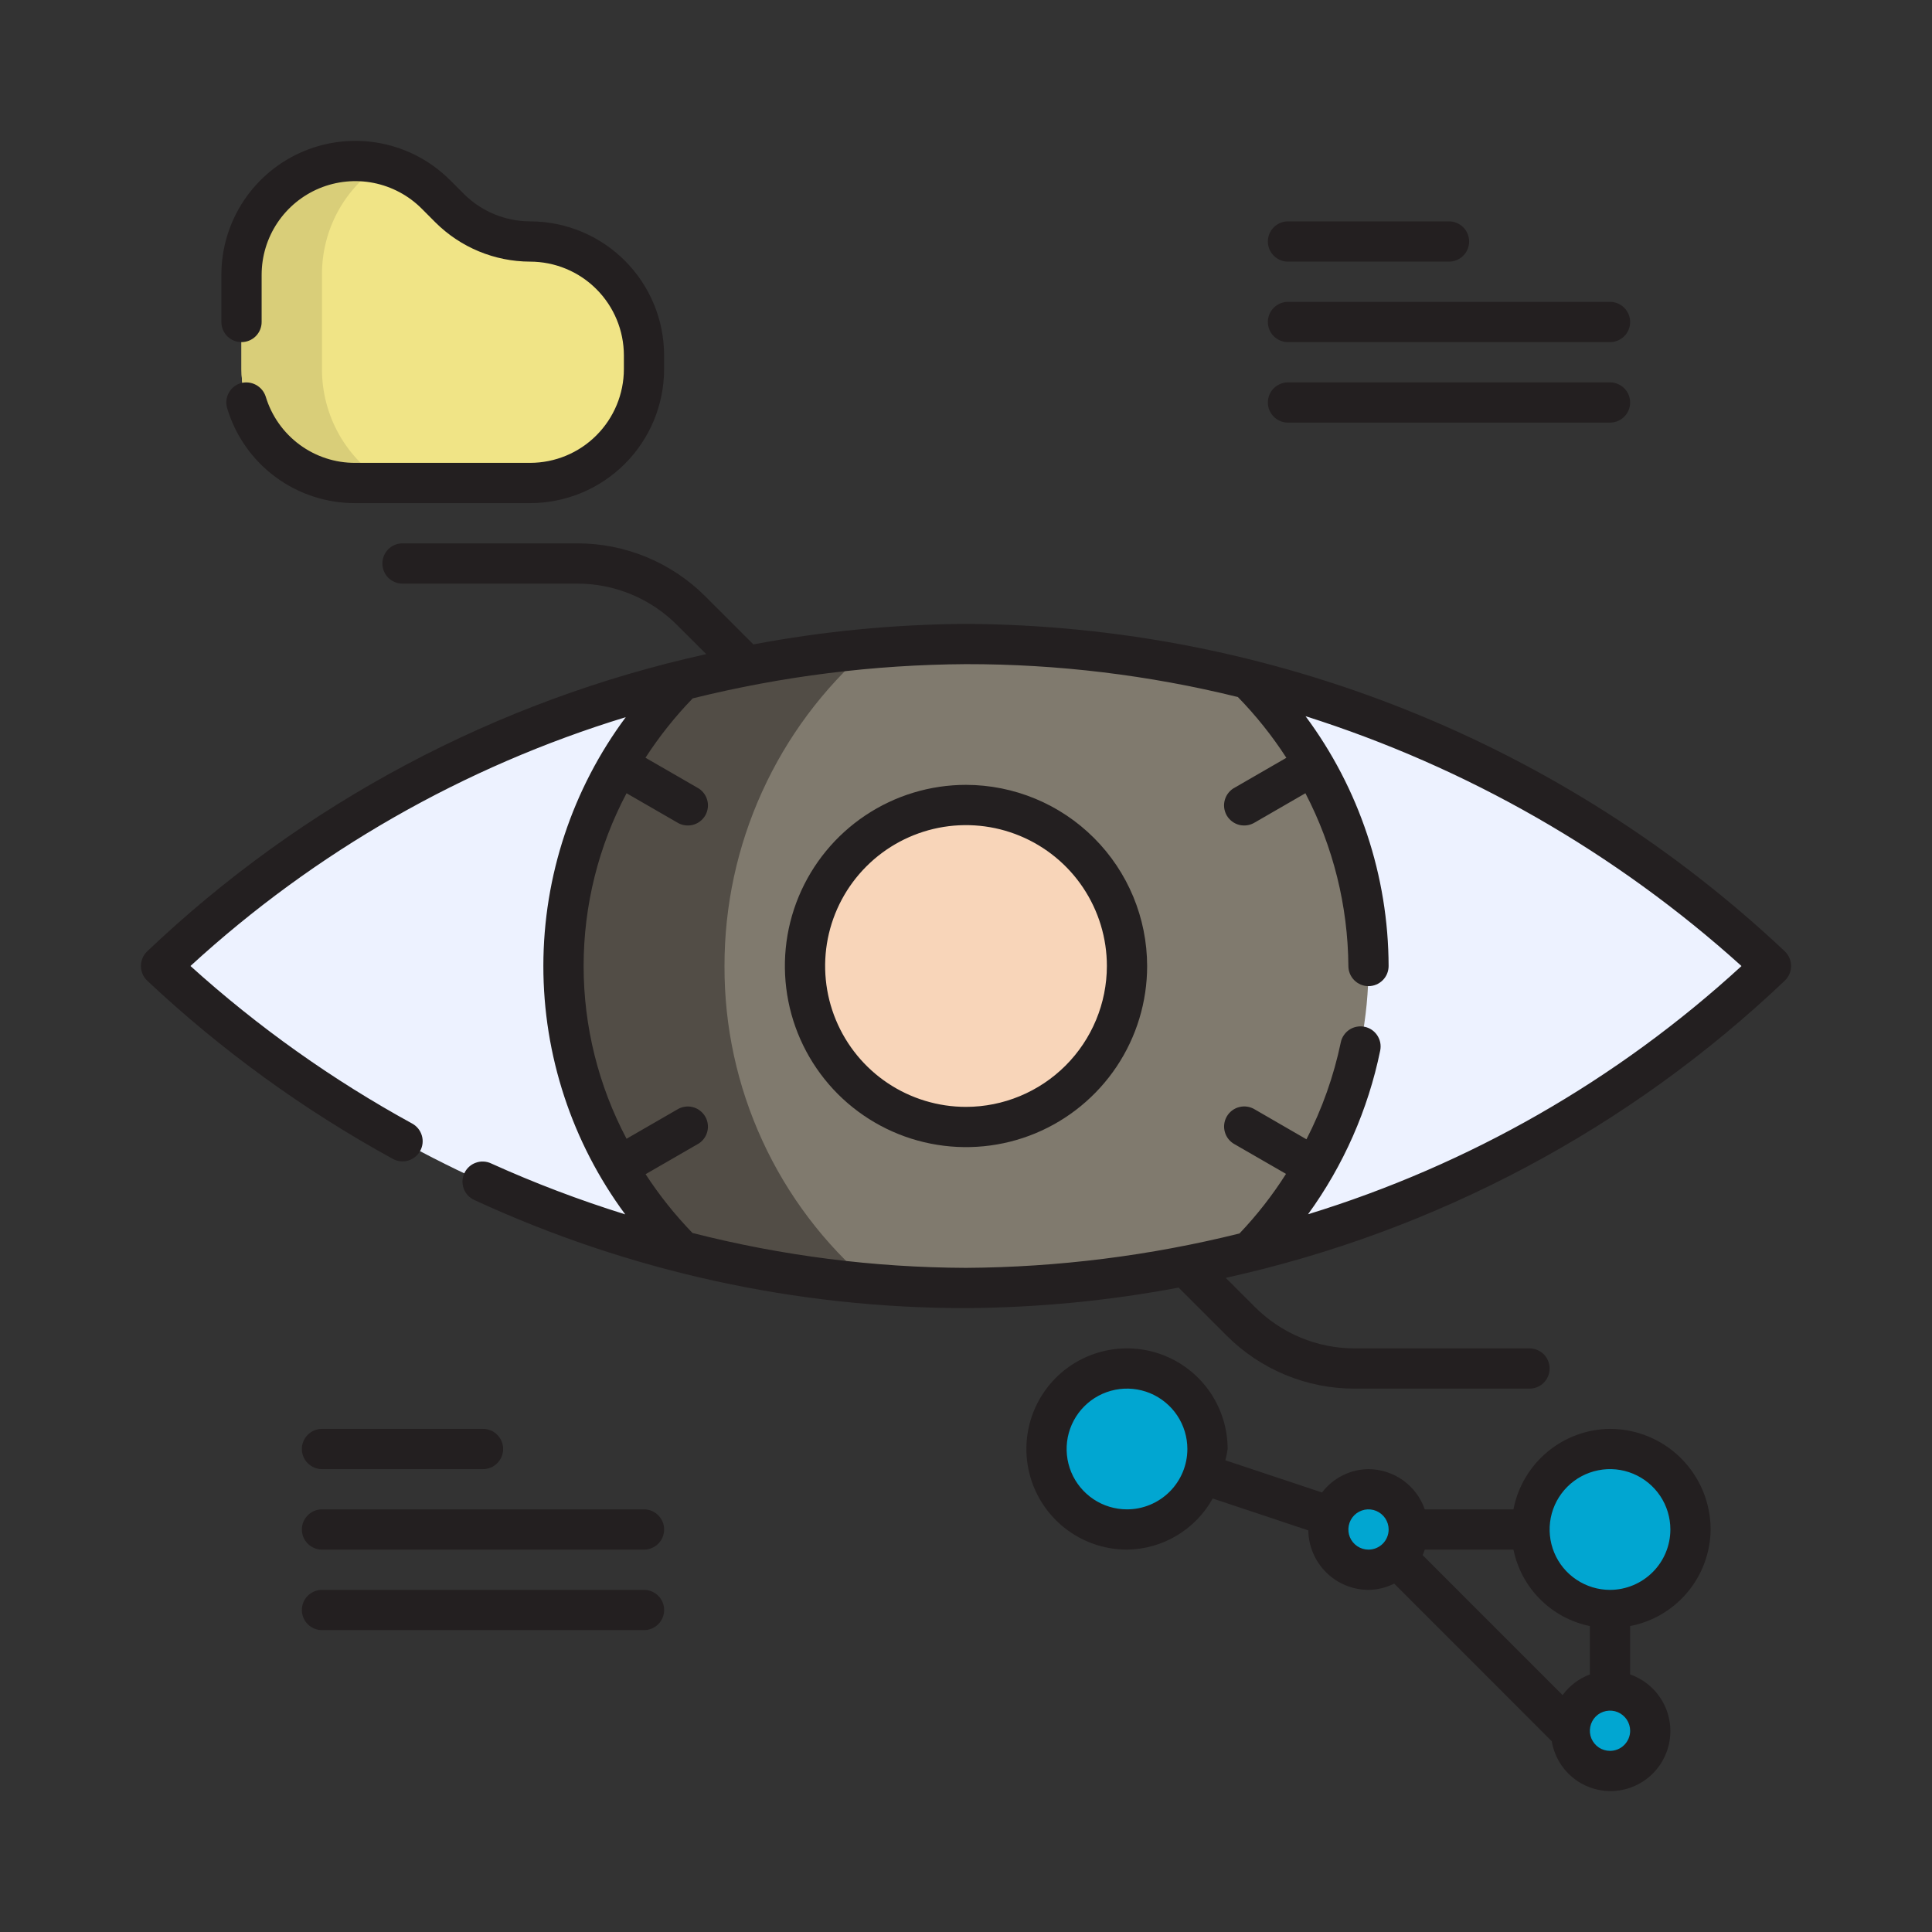 <svg width="50" height="50" viewBox="0 0 50 50" fill="none" xmlns="http://www.w3.org/2000/svg">
<rect x="0" y="0" width="50" height="50" fill="#333333" stroke="none"/>
<path d="M9.196 12.5C8.415 12.499 7.666 12.188 7.114 11.636C6.562 11.084 6.251 10.335 6.25 9.554V7.113C6.25 6.53 6.423 5.961 6.747 5.477C7.071 4.992 7.531 4.615 8.069 4.392C8.607 4.169 9.2 4.111 9.771 4.224C10.342 4.338 10.867 4.618 11.279 5.029L11.637 5.388C12.19 5.94 12.94 6.25 13.721 6.251C14.502 6.252 15.25 6.563 15.802 7.115C16.355 7.667 16.665 8.415 16.667 9.196V9.554C16.666 10.335 16.355 11.084 15.803 11.636C15.25 12.188 14.502 12.499 13.721 12.5H9.196Z" fill="#F0E486"/>
<path d="M25 33.333C17.251 33.29 9.806 30.313 4.165 25C9.805 19.686 17.25 16.708 25 16.667C32.749 16.709 40.194 19.687 45.835 25C40.195 30.314 32.749 33.292 25 33.333Z" fill="#EDF2FF"/>
<path d="M25 33.333C22.552 33.337 20.114 33.039 17.739 32.445C16.746 31.484 15.955 30.334 15.413 29.063C14.871 27.792 14.589 26.425 14.584 25.043C14.578 23.661 14.849 22.292 15.381 21.016C15.913 19.741 16.694 18.585 17.68 17.616C20.073 17.005 22.531 16.686 25 16.667C27.448 16.663 29.887 16.961 32.261 17.555C33.255 18.516 34.045 19.666 34.587 20.937C35.129 22.208 35.411 23.575 35.417 24.957C35.422 26.339 35.151 27.708 34.619 28.984C34.087 30.259 33.306 31.415 32.32 32.384C29.928 32.995 27.47 33.314 25 33.333Z" fill="#807A6E"/>
<path d="M22.521 33.208C20.904 33.099 19.299 32.841 17.729 32.438C16.738 31.477 15.948 30.328 15.408 29.057C14.868 27.787 14.587 26.421 14.584 25.04C14.58 23.659 14.852 22.292 15.386 21.018C15.919 19.745 16.701 18.591 17.688 17.625C19.261 17.225 20.863 16.947 22.479 16.792C21.306 17.813 20.366 19.074 19.723 20.491C19.079 21.907 18.748 23.445 18.75 25C18.744 26.56 19.078 28.103 19.73 29.52C20.381 30.938 21.333 32.197 22.521 33.208Z" fill="#524D46"/>
<path d="M25 29.167C27.301 29.167 29.167 27.301 29.167 25C29.167 22.699 27.301 20.833 25 20.833C22.699 20.833 20.834 22.699 20.834 25C20.834 27.301 22.699 29.167 25 29.167Z" fill="#F8D5B9"/>
<path d="M29.167 39.583C30.317 39.583 31.25 38.651 31.25 37.5C31.25 36.349 30.317 35.417 29.167 35.417C28.016 35.417 27.084 36.349 27.084 37.5C27.084 38.651 28.016 39.583 29.167 39.583Z" fill="#01A6D1"/>
<path d="M41.667 41.667C42.817 41.667 43.75 40.734 43.75 39.583C43.75 38.433 42.817 37.5 41.667 37.5C40.516 37.5 39.584 38.433 39.584 39.583C39.584 40.734 40.516 41.667 41.667 41.667Z" fill="#01A6D1"/>
<path d="M35.417 40.625C35.992 40.625 36.458 40.159 36.458 39.583C36.458 39.008 35.992 38.542 35.417 38.542C34.841 38.542 34.375 39.008 34.375 39.583C34.375 40.159 34.841 40.625 35.417 40.625Z" fill="#01A6D1"/>
<path d="M41.667 45.833C42.242 45.833 42.708 45.367 42.708 44.792C42.708 44.216 42.242 43.75 41.667 43.75C41.091 43.75 40.625 44.216 40.625 44.792C40.625 45.367 41.091 45.833 41.667 45.833Z" fill="#01A6D1"/>
<path d="M10 12.5H9.188C8.802 12.5 8.419 12.425 8.063 12.277C7.706 12.13 7.382 11.913 7.109 11.641C6.837 11.368 6.62 11.044 6.473 10.687C6.325 10.331 6.25 9.948 6.25 9.562V7.104C6.25 6.718 6.325 6.336 6.473 5.979C6.62 5.623 6.837 5.299 7.109 5.026C7.382 4.753 7.706 4.537 8.063 4.389C8.419 4.242 8.802 4.166 9.188 4.167C9.419 4.163 9.651 4.191 9.875 4.25C9.4 4.559 9.01 4.982 8.74 5.481C8.471 5.979 8.331 6.537 8.333 7.104V9.562C8.333 10.154 8.487 10.736 8.779 11.251C9.071 11.766 9.492 12.196 10 12.5Z" fill="#D9CE79"/>
<path d="M29.167 39.583C28.614 39.583 28.084 39.364 27.694 38.973C27.303 38.582 27.084 38.053 27.084 37.5C27.084 36.947 27.303 36.417 27.694 36.027C28.084 35.636 28.614 35.417 29.167 35.417C28.843 35.659 28.581 35.974 28.4 36.335C28.219 36.697 28.125 37.096 28.125 37.5C28.125 37.904 28.219 38.303 28.4 38.665C28.581 39.026 28.843 39.341 29.167 39.583Z" fill="#01A6D1"/>
<path d="M41.667 41.667C41.114 41.667 40.584 41.447 40.194 41.056C39.803 40.666 39.584 40.136 39.584 39.583C39.584 39.031 39.803 38.501 40.194 38.11C40.584 37.719 41.114 37.5 41.667 37.5C41.343 37.743 41.081 38.057 40.9 38.419C40.719 38.78 40.625 39.179 40.625 39.583C40.625 39.988 40.719 40.386 40.9 40.748C41.081 41.11 41.343 41.424 41.667 41.667Z" fill="#01A6D1"/>
<path d="M46.193 24.622C40.456 19.217 32.883 16.188 25 16.146C23.154 16.158 21.312 16.335 19.498 16.677L18.264 15.444C17.828 15.005 17.31 14.657 16.739 14.42C16.168 14.183 15.556 14.061 14.937 14.062H10.416C10.278 14.062 10.146 14.117 10.048 14.215C9.951 14.313 9.896 14.445 9.896 14.583C9.896 14.722 9.951 14.854 10.048 14.952C10.146 15.049 10.278 15.104 10.416 15.104H14.937C15.419 15.103 15.896 15.198 16.34 15.383C16.785 15.568 17.188 15.839 17.527 16.18L18.277 16.929C12.843 18.128 7.84 20.788 3.808 24.622C3.757 24.671 3.716 24.73 3.689 24.795C3.661 24.86 3.647 24.93 3.647 25C3.647 25.07 3.661 25.14 3.689 25.205C3.716 25.27 3.757 25.329 3.808 25.378C5.723 27.178 7.86 28.728 10.165 29.991C10.286 30.058 10.429 30.074 10.562 30.036C10.694 29.997 10.807 29.908 10.873 29.787C10.94 29.666 10.957 29.524 10.918 29.391C10.88 29.258 10.791 29.146 10.67 29.079C8.604 27.948 6.677 26.579 4.929 25C8.156 22.039 12.006 19.839 16.195 18.56C14.812 20.42 14.065 22.675 14.062 24.992C14.06 27.309 14.803 29.565 16.181 31.428C15.001 31.061 13.844 30.622 12.718 30.113C12.655 30.082 12.588 30.065 12.518 30.061C12.449 30.057 12.38 30.067 12.315 30.091C12.249 30.114 12.189 30.15 12.138 30.197C12.087 30.244 12.046 30.3 12.017 30.363C11.988 30.426 11.972 30.494 11.969 30.564C11.967 30.633 11.979 30.702 12.003 30.767C12.028 30.832 12.065 30.891 12.113 30.941C12.161 30.991 12.219 31.031 12.282 31.059C16.269 32.901 20.608 33.855 25 33.854C26.846 33.842 28.687 33.665 30.502 33.323L31.736 34.556C32.172 34.995 32.69 35.343 33.261 35.58C33.832 35.817 34.444 35.939 35.062 35.938H39.583C39.721 35.938 39.854 35.883 39.952 35.785C40.049 35.687 40.104 35.555 40.104 35.417C40.104 35.279 40.049 35.146 39.952 35.048C39.854 34.951 39.721 34.896 39.583 34.896H35.062C34.581 34.897 34.104 34.802 33.66 34.617C33.215 34.432 32.812 34.161 32.472 33.82L31.722 33.071C37.156 31.872 42.16 29.212 46.192 25.378C46.243 25.329 46.283 25.27 46.311 25.205C46.339 25.14 46.353 25.07 46.353 25C46.353 24.93 46.339 24.86 46.311 24.795C46.283 24.73 46.244 24.671 46.193 24.622ZM33.852 31.425C34.769 30.162 35.406 28.717 35.72 27.187C35.733 27.12 35.734 27.051 35.721 26.984C35.708 26.917 35.681 26.853 35.644 26.796C35.606 26.739 35.557 26.689 35.501 26.651C35.444 26.613 35.38 26.586 35.313 26.573C35.246 26.559 35.177 26.558 35.11 26.572C35.043 26.584 34.979 26.611 34.922 26.648C34.865 26.686 34.816 26.735 34.778 26.791C34.739 26.848 34.712 26.912 34.699 26.979C34.517 27.85 34.218 28.694 33.811 29.485L32.478 28.714C32.419 28.677 32.352 28.652 32.283 28.641C32.214 28.63 32.143 28.633 32.075 28.65C32.007 28.666 31.943 28.697 31.887 28.739C31.831 28.781 31.784 28.834 31.749 28.895C31.714 28.955 31.692 29.022 31.683 29.092C31.675 29.161 31.68 29.232 31.7 29.299C31.719 29.367 31.752 29.429 31.796 29.484C31.84 29.538 31.895 29.583 31.957 29.616L33.282 30.38C32.932 30.932 32.529 31.448 32.078 31.922C29.762 32.498 27.386 32.797 25 32.812C22.612 32.803 20.235 32.5 17.921 31.909C17.469 31.442 17.063 30.933 16.708 30.388L18.044 29.617C18.106 29.585 18.16 29.54 18.205 29.485C18.249 29.431 18.282 29.368 18.301 29.301C18.32 29.234 18.326 29.163 18.317 29.093C18.309 29.024 18.287 28.957 18.251 28.896C18.216 28.836 18.169 28.783 18.113 28.741C18.057 28.698 17.994 28.668 17.925 28.651C17.858 28.634 17.787 28.631 17.718 28.643C17.648 28.654 17.582 28.679 17.523 28.716L16.215 29.471C15.486 28.094 15.104 26.559 15.104 25C15.104 23.441 15.486 21.906 16.215 20.529L17.523 21.284C17.582 21.321 17.649 21.346 17.718 21.357C17.787 21.368 17.858 21.365 17.926 21.349C17.994 21.332 18.058 21.301 18.114 21.259C18.17 21.217 18.217 21.164 18.252 21.104C18.287 21.043 18.309 20.976 18.318 20.906C18.326 20.837 18.321 20.766 18.301 20.699C18.282 20.632 18.249 20.569 18.205 20.515C18.161 20.46 18.106 20.415 18.044 20.383L16.705 19.61C17.062 19.059 17.471 18.545 17.927 18.074C20.241 17.5 22.616 17.202 25 17.188C27.371 17.185 29.734 17.471 32.036 18.039C32.506 18.521 32.926 19.047 33.291 19.612L31.956 20.383C31.894 20.415 31.839 20.46 31.795 20.515C31.751 20.569 31.718 20.632 31.699 20.699C31.679 20.766 31.674 20.837 31.682 20.906C31.691 20.976 31.713 21.043 31.748 21.104C31.783 21.164 31.83 21.217 31.886 21.259C31.942 21.301 32.006 21.332 32.074 21.349C32.142 21.365 32.213 21.368 32.282 21.357C32.351 21.346 32.417 21.321 32.477 21.284L33.784 20.529C34.503 21.91 34.884 23.443 34.896 25C34.896 25.138 34.951 25.271 35.048 25.368C35.146 25.466 35.278 25.521 35.416 25.521C35.555 25.521 35.687 25.466 35.785 25.368C35.883 25.271 35.937 25.138 35.937 25C35.931 22.67 35.177 20.404 33.787 18.535C37.967 19.86 41.814 22.064 45.07 25.001C41.855 27.951 38.023 30.145 33.852 31.425Z" fill="#231F20"/>
<path d="M25 20.312C24.073 20.312 23.167 20.587 22.396 21.102C21.625 21.618 21.024 22.35 20.669 23.206C20.314 24.063 20.222 25.005 20.403 25.915C20.583 26.824 21.03 27.659 21.685 28.315C22.341 28.97 23.176 29.417 24.085 29.597C24.995 29.778 25.937 29.686 26.794 29.331C27.65 28.976 28.382 28.375 28.898 27.604C29.413 26.833 29.688 25.927 29.688 25C29.686 23.757 29.192 22.566 28.313 21.687C27.434 20.808 26.243 20.314 25 20.312ZM25 28.646C24.279 28.646 23.574 28.432 22.974 28.031C22.375 27.631 21.908 27.061 21.632 26.395C21.356 25.729 21.284 24.996 21.424 24.289C21.565 23.581 21.912 22.932 22.422 22.422C22.932 21.912 23.581 21.565 24.289 21.424C24.996 21.284 25.729 21.356 26.395 21.632C27.061 21.908 27.631 22.375 28.031 22.974C28.432 23.574 28.646 24.279 28.646 25C28.645 25.967 28.26 26.893 27.577 27.577C26.893 28.26 25.967 28.645 25 28.646Z" fill="#231F20"/>
<path d="M8.333 38.021H12.5C12.638 38.021 12.771 37.966 12.868 37.868C12.966 37.771 13.021 37.638 13.021 37.5C13.021 37.362 12.966 37.229 12.868 37.132C12.771 37.034 12.638 36.979 12.5 36.979H8.333C8.195 36.979 8.063 37.034 7.965 37.132C7.867 37.229 7.812 37.362 7.812 37.5C7.812 37.638 7.867 37.771 7.965 37.868C8.063 37.966 8.195 38.021 8.333 38.021Z" fill="#231F20"/>
<path d="M16.667 39.062H8.333C8.195 39.062 8.063 39.117 7.965 39.215C7.867 39.313 7.812 39.445 7.812 39.583C7.812 39.721 7.867 39.854 7.965 39.952C8.063 40.049 8.195 40.104 8.333 40.104H16.667C16.805 40.104 16.937 40.049 17.035 39.952C17.133 39.854 17.188 39.721 17.188 39.583C17.188 39.445 17.133 39.313 17.035 39.215C16.937 39.117 16.805 39.062 16.667 39.062Z" fill="#231F20"/>
<path d="M16.667 41.146H8.333C8.195 41.146 8.063 41.201 7.965 41.298C7.867 41.396 7.812 41.529 7.812 41.667C7.812 41.805 7.867 41.937 7.965 42.035C8.063 42.133 8.195 42.187 8.333 42.187H16.667C16.805 42.187 16.937 42.133 17.035 42.035C17.133 41.937 17.188 41.805 17.188 41.667C17.188 41.529 17.133 41.396 17.035 41.298C16.937 41.201 16.805 41.146 16.667 41.146Z" fill="#231F20"/>
<path d="M33.333 6.771H37.5C37.638 6.771 37.771 6.716 37.868 6.618C37.966 6.521 38.021 6.388 38.021 6.25C38.021 6.112 37.966 5.979 37.868 5.882C37.771 5.784 37.638 5.729 37.5 5.729H33.333C33.195 5.729 33.063 5.784 32.965 5.882C32.867 5.979 32.812 6.112 32.812 6.25C32.812 6.388 32.867 6.521 32.965 6.618C33.063 6.716 33.195 6.771 33.333 6.771Z" fill="#231F20"/>
<path d="M33.333 8.854H41.667C41.805 8.854 41.937 8.799 42.035 8.702C42.133 8.604 42.188 8.471 42.188 8.333C42.188 8.195 42.133 8.063 42.035 7.965C41.937 7.867 41.805 7.812 41.667 7.812H33.333C33.195 7.812 33.063 7.867 32.965 7.965C32.867 8.063 32.812 8.195 32.812 8.333C32.812 8.471 32.867 8.604 32.965 8.702C33.063 8.799 33.195 8.854 33.333 8.854Z" fill="#231F20"/>
<path d="M33.333 10.937H41.667C41.805 10.937 41.937 10.883 42.035 10.785C42.133 10.687 42.188 10.555 42.188 10.417C42.188 10.278 42.133 10.146 42.035 10.048C41.937 9.951 41.805 9.896 41.667 9.896H33.333C33.195 9.896 33.063 9.951 32.965 10.048C32.867 10.146 32.812 10.278 32.812 10.417C32.812 10.555 32.867 10.687 32.965 10.785C33.063 10.883 33.195 10.937 33.333 10.937Z" fill="#231F20"/>
<path d="M6.25 8.854C6.388 8.854 6.52 8.799 6.618 8.702C6.716 8.604 6.771 8.471 6.771 8.333V7.113C6.771 6.633 6.913 6.164 7.18 5.765C7.446 5.367 7.825 5.056 8.268 4.872C8.711 4.689 9.199 4.641 9.669 4.734C10.139 4.828 10.572 5.058 10.911 5.397L11.269 5.756C11.92 6.404 12.801 6.769 13.72 6.771C14.363 6.772 14.98 7.027 15.434 7.482C15.889 7.937 16.145 8.553 16.146 9.196V9.554C16.145 10.197 15.889 10.813 15.434 11.268C14.98 11.723 14.363 11.978 13.72 11.979H9.196C8.676 11.982 8.17 11.816 7.752 11.507C7.334 11.198 7.027 10.762 6.877 10.265C6.835 10.133 6.743 10.024 6.622 9.959C6.5 9.894 6.358 9.879 6.225 9.918C6.093 9.958 5.983 10.05 5.918 10.172C5.853 10.293 5.839 10.436 5.88 10.568C6.094 11.28 6.533 11.903 7.13 12.345C7.728 12.787 8.453 13.024 9.196 13.021H13.72C14.64 13.02 15.521 12.654 16.171 12.004C16.821 11.354 17.186 10.473 17.187 9.554V9.196C17.186 8.277 16.821 7.396 16.171 6.746C15.521 6.096 14.64 5.73 13.72 5.729C13.078 5.728 12.461 5.473 12.005 5.019L11.647 4.661C11.162 4.176 10.545 3.846 9.872 3.712C9.2 3.579 8.503 3.647 7.869 3.91C7.236 4.172 6.694 4.617 6.313 5.187C5.932 5.757 5.729 6.427 5.729 7.113V8.333C5.729 8.471 5.784 8.604 5.882 8.702C5.979 8.799 6.112 8.854 6.25 8.854Z" fill="#231F20"/>
<path d="M41.667 36.979C41.074 36.985 40.501 37.195 40.046 37.575C39.59 37.955 39.28 38.48 39.168 39.062H36.873C36.768 38.76 36.571 38.497 36.31 38.31C36.05 38.124 35.737 38.023 35.417 38.021C35.183 38.023 34.954 38.079 34.745 38.184C34.537 38.289 34.355 38.44 34.214 38.625L31.712 37.792C31.738 37.696 31.757 37.598 31.771 37.5C31.771 36.985 31.618 36.481 31.332 36.053C31.046 35.625 30.639 35.291 30.163 35.094C29.687 34.897 29.164 34.845 28.659 34.946C28.154 35.046 27.689 35.294 27.325 35.658C26.961 36.023 26.713 36.487 26.613 36.992C26.512 37.497 26.564 38.021 26.761 38.496C26.958 38.972 27.292 39.379 27.72 39.665C28.148 39.951 28.652 40.104 29.167 40.104C29.62 40.099 30.064 39.974 30.454 39.741C30.843 39.509 31.164 39.178 31.385 38.781L33.859 39.606C33.865 40.016 34.031 40.407 34.323 40.695C34.614 40.983 35.007 41.145 35.417 41.146C35.648 41.143 35.875 41.087 36.082 40.984L40.159 45.062C40.218 45.421 40.402 45.746 40.678 45.983C40.953 46.219 41.304 46.35 41.667 46.354C42.034 46.356 42.391 46.228 42.673 45.992C42.955 45.756 43.144 45.427 43.206 45.065C43.269 44.703 43.201 44.33 43.014 44.013C42.828 43.696 42.535 43.456 42.188 43.334V42.082C42.77 41.97 43.295 41.66 43.675 41.204C44.055 40.749 44.265 40.176 44.271 39.583C44.27 38.893 43.996 38.231 43.507 37.742C43.019 37.254 42.357 36.98 41.667 36.979ZM29.167 39.062C28.858 39.062 28.555 38.971 28.299 38.799C28.042 38.627 27.841 38.383 27.723 38.098C27.605 37.812 27.574 37.498 27.634 37.195C27.695 36.892 27.843 36.614 28.062 36.395C28.28 36.176 28.559 36.028 28.862 35.967C29.165 35.907 29.479 35.938 29.765 36.056C30.05 36.175 30.294 36.375 30.466 36.632C30.637 36.889 30.729 37.191 30.729 37.5C30.729 37.914 30.564 38.311 30.271 38.604C29.978 38.897 29.581 39.062 29.167 39.062ZM41.146 42.082V43.334C40.863 43.44 40.617 43.626 40.44 43.87L36.818 40.247C36.839 40.2 36.858 40.153 36.873 40.104H39.168C39.267 40.591 39.508 41.039 39.86 41.39C40.211 41.742 40.659 41.983 41.146 42.082ZM35.417 40.104C35.314 40.104 35.213 40.074 35.127 40.016C35.042 39.959 34.975 39.878 34.935 39.783C34.896 39.687 34.886 39.583 34.906 39.482C34.926 39.381 34.975 39.288 35.048 39.215C35.121 39.142 35.214 39.093 35.315 39.072C35.416 39.052 35.521 39.063 35.616 39.102C35.711 39.142 35.792 39.208 35.85 39.294C35.907 39.38 35.938 39.48 35.938 39.583C35.938 39.721 35.883 39.854 35.785 39.952C35.687 40.049 35.555 40.104 35.417 40.104ZM41.667 45.312C41.564 45.312 41.463 45.282 41.377 45.225C41.292 45.167 41.225 45.086 41.185 44.991C41.146 44.896 41.136 44.791 41.156 44.69C41.176 44.589 41.225 44.496 41.298 44.423C41.371 44.35 41.464 44.301 41.565 44.281C41.666 44.261 41.771 44.271 41.866 44.31C41.961 44.35 42.042 44.417 42.1 44.502C42.157 44.588 42.188 44.689 42.188 44.792C42.188 44.93 42.133 45.062 42.035 45.16C41.937 45.258 41.805 45.312 41.667 45.312ZM41.667 41.146C41.358 41.146 41.056 41.054 40.799 40.882C40.542 40.711 40.341 40.467 40.223 40.181C40.105 39.896 40.074 39.581 40.134 39.278C40.194 38.975 40.343 38.697 40.562 38.478C40.78 38.26 41.059 38.111 41.362 38.051C41.665 37.99 41.979 38.021 42.265 38.14C42.55 38.258 42.794 38.458 42.966 38.715C43.138 38.972 43.229 39.274 43.229 39.583C43.229 39.998 43.064 40.395 42.771 40.687C42.478 40.98 42.081 41.145 41.667 41.146Z" fill="#231F20"/>
</svg>

